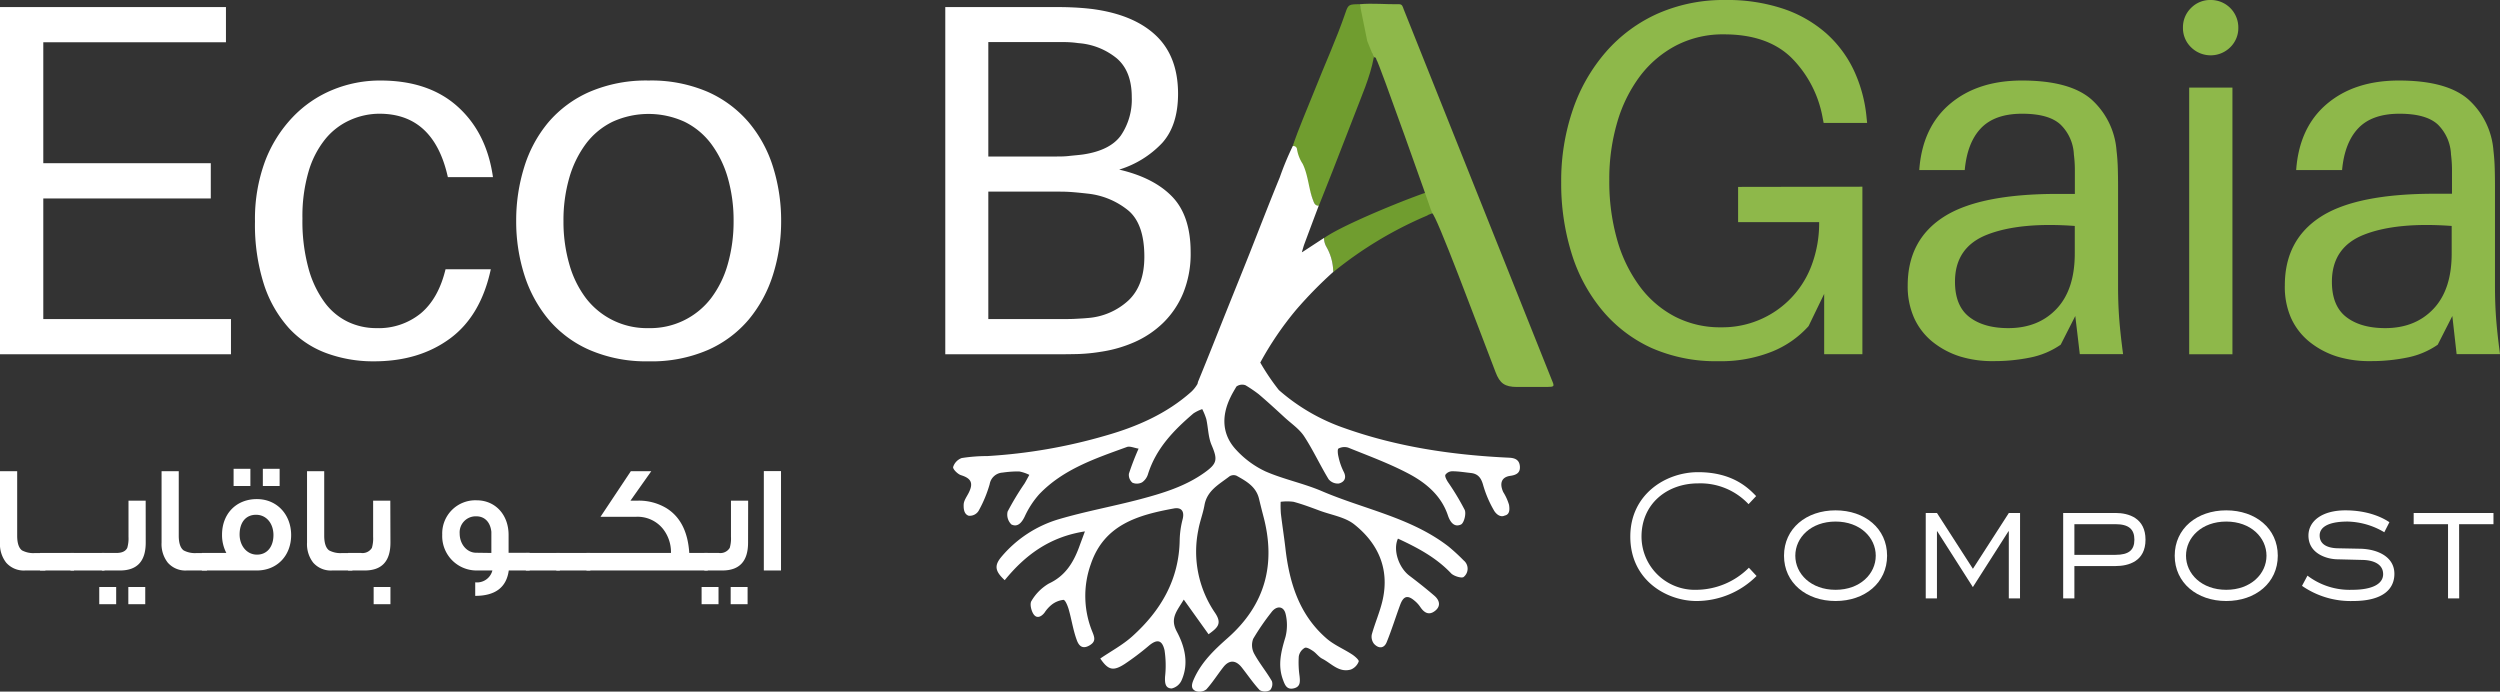 <svg xmlns="http://www.w3.org/2000/svg" viewBox="0 0 582.1 161.04"><rect x="0" y="0" width="582.1" height="161.04" fill="#333333" stroke="none"/><defs><style>.cls-1{fill:#fff;}.cls-2{fill:#8eb84a;}.cls-3{fill:#709d2f;}</style></defs><g id="Layer_2" data-name="Layer 2"><g id="Layer_1-2" data-name="Layer 1"><path class="cls-1" d="M53.78,82.49H0V1.64H52.61v8.2H10.08V38h39v8.21h-39V74.29h43.7Z"/><path class="cls-1" d="M88.58,18.75q11.25,0,18,6.09t8.2,16.4H104.28Q101,26.48,88.35,26.48A16.73,16.73,0,0,0,81.43,28a15.67,15.67,0,0,0-5.74,4.45A21.7,21.7,0,0,0,71.83,40a37.1,37.1,0,0,0-1.41,10.89,41.58,41.58,0,0,0,1.41,11.6,24,24,0,0,0,3.75,7.91A14.58,14.58,0,0,0,81,74.93a15.29,15.29,0,0,0,6.62,1.47A15.51,15.51,0,0,0,98,72.94q4.1-3.45,5.74-10.25h10.54q-2.34,10.89-9.55,16.17T87.06,84.13a31.5,31.5,0,0,1-11-1.88,22.32,22.32,0,0,1-8.79-5.85,28.21,28.21,0,0,1-5.8-10.14,45.67,45.67,0,0,1-2.1-14.7,38.71,38.71,0,0,1,2.34-14A30.55,30.55,0,0,1,68.13,27.3a27,27,0,0,1,9.32-6.38A28.9,28.9,0,0,1,88.58,18.75Z"/><path class="cls-1" d="M151,18.75a33.2,33.2,0,0,1,13.77,2.63,26.81,26.81,0,0,1,9.55,7.09A29.91,29.91,0,0,1,180,38.9a41.61,41.61,0,0,1,1.88,12.54A41.12,41.12,0,0,1,180,63.92a30.64,30.64,0,0,1-5.62,10.43,26.35,26.35,0,0,1-9.55,7.14A33,33,0,0,1,151,84.13a33.14,33.14,0,0,1-13.71-2.64,26.2,26.2,0,0,1-9.6-7.14,30.66,30.66,0,0,1-5.63-10.43,41.12,41.12,0,0,1-1.87-12.48,41.6,41.6,0,0,1,1.87-12.54,29.93,29.93,0,0,1,5.63-10.43,26.65,26.65,0,0,1,9.6-7.09A33.3,33.3,0,0,1,151,18.75Zm0,57.65a17.82,17.82,0,0,0,14.59-7,23.85,23.85,0,0,0,3.87-7.91,36.06,36.06,0,0,0,1.35-10,35.88,35.88,0,0,0-1.35-10.08,24.64,24.64,0,0,0-3.87-7.91,17.25,17.25,0,0,0-6.21-5.15,20.18,20.18,0,0,0-16.75,0,17.2,17.2,0,0,0-6.22,5.15,24.62,24.62,0,0,0-3.86,7.91,35.52,35.52,0,0,0-1.35,10.08,35.69,35.69,0,0,0,1.35,10,23.83,23.83,0,0,0,3.86,7.91,17.86,17.86,0,0,0,14.59,7Z"/><path class="cls-1" d="M260.59,39.49q8.09,1.88,12.36,6.32t4.28,12.89a24.24,24.24,0,0,1-1.76,9.61,20.7,20.7,0,0,1-4.69,6.91,22.72,22.72,0,0,1-6.68,4.46,30.32,30.32,0,0,1-7.73,2.22,41.59,41.59,0,0,1-5.27.53q-2.23.06-5,.06h-26V1.64h23.78c1.95,0,3.71,0,5.27.06s3.32.17,5.28.41Q264,3.4,269.14,8.26t5.16,13.53c0,4.93-1.23,8.75-3.69,11.49A23,23,0,0,1,260.59,39.49Zm-30.47-3.05h15.59c1.09,0,2.14,0,3.16-.12s2.11-.19,3.28-.35q6.33-.93,8.85-4.45a14.9,14.9,0,0,0,2.52-8.91q0-6-3.46-9a15.92,15.92,0,0,0-9-3.57,23.14,23.14,0,0,0-3.34-.24H230.12ZM253.2,74.05a15.65,15.65,0,0,0,9.55-4.1q3.71-3.51,3.7-10.19,0-7.5-3.64-10.67a17.92,17.92,0,0,0-9.49-4c-1.33-.15-2.5-.27-3.51-.35s-2-.12-2.93-.12H230.12V74.29h17.46c.94,0,1.91,0,2.93-.06S252.42,74.13,253.2,74.05Z"/><path class="cls-2" d="M433.64,43.47v39h-8.9V68.43l-3.63,7.5a22.91,22.91,0,0,1-8.67,6,32.14,32.14,0,0,1-12.31,2.17A37.09,37.09,0,0,1,384.49,81,32.54,32.54,0,0,1,373,72.18a38.39,38.39,0,0,1-7.09-13.24,54.74,54.74,0,0,1-2.4-16.52,51,51,0,0,1,2.75-17A40.22,40.22,0,0,1,374,12,34.93,34.93,0,0,1,386,3.16,38,38,0,0,1,401.66,0a41.06,41.06,0,0,1,13.59,2.05,29.17,29.17,0,0,1,10,5.74,27,27,0,0,1,6.44,8.67,33.14,33.14,0,0,1,2.93,11l.12,1.17H424.62l-.23-1.17a26.31,26.31,0,0,0-7.32-14.06Q411.49,8,401.42,8a23.6,23.6,0,0,0-11.13,2.58,25.2,25.2,0,0,0-8.38,7.08,33.39,33.39,0,0,0-5.33,10.73A46.85,46.85,0,0,0,374.71,42a49.39,49.39,0,0,0,1.81,13.77,33.46,33.46,0,0,0,5.22,10.83,24,24,0,0,0,8.2,7.09,22.85,22.85,0,0,0,10.78,2.52,22.14,22.14,0,0,0,21.15-14.59,27.88,27.88,0,0,0,1.7-9.9H404.7v-8.2Z"/><path class="cls-2" d="M483.21,73.58l-3.4,6.68a18.84,18.84,0,0,1-7.15,3,41.5,41.5,0,0,1-8.43.82A25.42,25.42,0,0,1,456.38,83a19.57,19.57,0,0,1-6.39-3.4,15.18,15.18,0,0,1-4.28-5.51,17.94,17.94,0,0,1-1.52-7.61q0-10.55,8.32-15.94t26.6-5.39h4V39.6a28.64,28.64,0,0,0-.23-3.63,10.35,10.35,0,0,0-3.05-6.91c-1.8-1.72-4.8-2.58-9-2.58s-7.4,1.11-9.55,3.34-3.42,5.49-3.81,9.78H446.88q.71-9.95,7.15-15.4t16.76-5.45q11.13,0,16.17,4.39a17.79,17.79,0,0,1,5.86,12c.15,1.25.25,2.6.29,4s.06,2.84.06,4.16V66.67c0,2.34.07,4.69.23,7s.47,5.27.94,8.79H484.26ZM467.62,76.4q7,0,11.25-4.51t4.22-13V52.61q-12.76-.93-20.33,2t-7.56,11c0,3.75,1.12,6.48,3.34,8.2S463.8,76.4,467.62,76.4Z"/><path class="cls-2" d="M514.73,0a6.39,6.39,0,0,1,6.44,6.44A6.23,6.23,0,0,1,519.3,11a6.49,6.49,0,0,1-9.14,0,6.2,6.2,0,0,1-1.88-4.57,6.25,6.25,0,0,1,1.88-4.57A6.23,6.23,0,0,1,514.73,0Zm-5,82.49V20.39h10.07v62.1Z"/><path class="cls-2" d="M571,73.58l-3.4,6.68a18.84,18.84,0,0,1-7.15,3,41.5,41.5,0,0,1-8.43.82A25.53,25.53,0,0,1,544.13,83a19.62,19.62,0,0,1-6.38-3.4,15.18,15.18,0,0,1-4.28-5.51A17.94,17.94,0,0,1,532,66.44q0-10.55,8.32-15.94t26.6-5.39h4V39.6a28.64,28.64,0,0,0-.23-3.63,10.35,10.35,0,0,0-3-6.91c-1.8-1.72-4.8-2.58-9-2.58s-7.41,1.11-9.55,3.34-3.42,5.49-3.81,9.78H534.64q.71-9.95,7.15-15.4t16.76-5.45q11.13,0,16.17,4.39a17.83,17.83,0,0,1,5.86,12c.15,1.25.25,2.6.29,4s.06,2.84.06,4.16V66.67c0,2.34.07,4.69.23,7s.47,5.27.94,8.79H572ZM555.38,76.4q7,0,11.25-4.51t4.22-13V52.61q-12.78-.93-20.33,2t-7.56,11c0,3.75,1.12,6.48,3.34,8.2S551.55,76.4,555.38,76.4Z"/><path class="cls-3" d="M319.88,13.35c-.4-.61-2.12-9.67-3.27-12.37-2.53,0-2.69.07-3.34,2-2.13,6.22-4.89,12.2-7.29,18.31-1.68,4.25-3.54,8.42-5,12.76.6-.08,3.67,9.76,4.69,12.45.27.72.44,1.43,1.38,1.47.23-.49,5.76-14.54,8.26-21.09C317,22.41,319,18.05,319.88,13.35Z"/><path class="cls-3" d="M333.4,44.44c-1.91.31-20.17,7.48-25.12,11a4.29,4.29,0,0,0,.57,2.09,11.94,11.94,0,0,1,1.58,5.83,90.65,90.65,0,0,1,21.85-13.16l.31-.19.86-.33A24,24,0,0,1,333.4,44.44Z"/><path class="cls-2" d="M361.31,88.44,326.84,2.17c-.21-.52-.28-1.21-1.1-1.19-3,.06-6.09-.28-9.13,0l1.74,8.58,1.53,3.79c.49-.09.54.28.64.61.34,0,12.83,35.24,12.93,35.68.93.22,10.23,25.22,14.77,37,1,2.65,2.17,3.45,5,3.46h6.94C361.94,90.06,362,90.05,361.31,88.44Z"/><path class="cls-2" d="M332.28,50.16l.31-.19Z"/><path class="cls-1" d="M351.35,106.57c-13.11-.61-26-2.5-38.43-6.93a45.6,45.6,0,0,1-15.15-8.82,52.78,52.78,0,0,1-4.33-6.4,75,75,0,0,1,8.33-12.26,96.35,96.35,0,0,1,8.66-8.84,11.94,11.94,0,0,0-1.58-5.83,4.29,4.29,0,0,1-.57-2.09l-4.9,3.2-.26.15.09-.32c.16-.51.28-1,.47-1.53q1.67-4.49,3.37-9c-.94,0-1.11-.75-1.38-1.47-1-2.69-1.08-5.65-2.35-8.27A8.78,8.78,0,0,1,302,34.79a.83.83,0,0,0-1-.77,68.26,68.26,0,0,0-3,7.23c-2.4,5.85-4.68,11.76-7,17.64-1.77,4.45-3.57,8.89-5.36,13.35-2.18,5.45-4.33,10.92-6.57,16.36a3,3,0,0,0-.23.77,8,8,0,0,1-1.48,1.87c-5.72,5.09-12.61,8.1-19.84,10.16a124.5,124.5,0,0,1-27.59,4.79,38.89,38.89,0,0,0-6,.46,3.26,3.26,0,0,0-2,2.08c-.12.48,1.06,1.68,1.86,1.92,2.3.72,2.89,1.81,1.81,4-.45.94-1.19,1.87-1.22,2.83s.06,2.22,1.15,2.6a2.42,2.42,0,0,0,2.45-1.36,28.79,28.79,0,0,0,2.46-6,3.23,3.23,0,0,1,3-2.68,25.05,25.05,0,0,1,3.86-.27,9.08,9.08,0,0,1,2.37.8c-.37.66-.71,1.33-1.11,2a63.6,63.6,0,0,0-3.95,6.55,3.2,3.2,0,0,0,.89,3c1.43.69,2.37-.38,3.08-1.82a20.92,20.92,0,0,1,3.39-5.22c5.59-5.85,13.08-8.33,20.41-11,.72-.26,1.71.22,2.73.38a62.2,62.2,0,0,0-2.25,5.82,2.38,2.38,0,0,0,.81,2.11,2.59,2.59,0,0,0,2.25-.08,3.55,3.55,0,0,0,1.38-1.92c1.89-6,6-10.21,10.58-14.13a9.07,9.07,0,0,1,2.05-1,15,15,0,0,1,.94,2.3c.45,2,.44,4.2,1.23,6.05,1.45,3.41,1.34,4.31-1.68,6.46-4.49,3.2-9.67,4.76-14.88,6.15-6.3,1.67-12.75,2.83-19,4.67a27.78,27.78,0,0,0-13.37,8.76c-1.68,2-1.54,3.32.77,5.44,4.7-5.77,10.39-10.08,18.67-11.36-.59,1.61-1,2.69-1.39,3.76-1.35,3.61-3.25,6.64-7,8.38a11.3,11.3,0,0,0-4.05,4.05c-.44.66-.07,2.26.47,3.07.75,1.13,1.8.64,2.57-.34a7.94,7.94,0,0,1,1.6-1.8,5.47,5.47,0,0,1,2.8-1.18c.43,0,1,1.41,1.24,2.26.66,2.31,1,4.7,1.83,7,.39,1.13,1.14,2.39,2.93,1.39,1.55-.88,1.32-1.77.75-3.17a22,22,0,0,1-.35-15.86c3.14-9.19,11.05-11.38,19.31-12.9,1.71-.31,2.52.59,2.05,2.49a21,21,0,0,0-.69,4.78c-.12,9.28-4.4,16.54-11.07,22.53-2.23,2-4.94,3.44-7.42,5.14,1.85,2.71,3,3,5.67,1.28a61.29,61.29,0,0,0,5.58-4.21c1.91-1.62,3.13-1.5,3.71,1a23.61,23.61,0,0,1,.12,6.18c-.06,1.34,0,2.71,1.55,2.72a3.34,3.34,0,0,0,2.27-1.83c1.81-4,.75-8-1.09-11.43-1.63-3.08,0-4.72,1.63-7.43l5.77,8.07c2.07-1.5,3.24-2.44,1.5-5a25.23,25.23,0,0,1-3.9-19.19c.34-2,1.1-3.88,1.45-5.86.6-3.45,3.46-4.88,5.84-6.73a1.8,1.8,0,0,1,1.61-.14c2.25,1.26,4.55,2.52,5.24,5.34q.48,2,1,4c3,11.16.5,20.69-8.27,28.44-3.2,2.83-6.27,5.75-8,9.84-.54,1.28-.46,2.12.61,2.55a2.65,2.65,0,0,0,2.4-.41c1.45-1.6,2.61-3.46,3.95-5.17s2.87-1.75,4.31.07,2.66,3.66,4.19,5.29a2.56,2.56,0,0,0,2.38,0,2.18,2.18,0,0,0,.44-2.11c-1.28-2.21-2.94-4.2-4.15-6.44a4.17,4.17,0,0,1-.21-3.41,54.74,54.74,0,0,1,4.21-6.14c1.2-1.66,2.91-1.56,3.35.38a11.13,11.13,0,0,1-.05,5.35c-1,3.31-1.84,6.53-.57,9.94.44,1.19.87,2.37,2.49,2s1.5-1.59,1.37-2.87a21.92,21.92,0,0,1-.18-4.57,2.85,2.85,0,0,1,1.4-2c.45-.21,1.4.39,2,.8s1.27,1.31,2,1.7c2.16,1.08,3.95,3.38,6.76,2.54a3.22,3.22,0,0,0,1.79-1.86c.12-.33-.9-1.23-1.55-1.65-1.94-1.27-4.16-2.18-5.89-3.67-6.37-5.49-8.69-12.93-9.62-21-.31-2.71-.74-5.4-1.06-8.11a25.19,25.19,0,0,1-.05-2.75,11.55,11.55,0,0,1,3,0c2.09.56,4.13,1.34,6.16,2.09,2.71,1,5.86,1.47,8,3.19,5.54,4.41,8.2,10.33,6.59,17.55-.61,2.74-1.78,5.35-2.53,8.06a2.69,2.69,0,0,0,.5,2.16c1.09,1.2,2.4,1.14,3-.45,1.15-2.83,2.05-5.75,3.11-8.62.78-2.08,1.75-2.33,3.4-.9a6.74,6.74,0,0,1,1.29,1.43c.9,1.33,2,2,3.42.89s1.07-2.48-.15-3.53c-1.88-1.62-3.83-3.16-5.81-4.66-2.48-1.87-3.89-6-2.67-8.64,4.62,2.14,8.92,4.43,12.38,8.09.64.66,2.52,1.21,2.93.83a2.47,2.47,0,0,0,0-3.83,45.81,45.81,0,0,0-3.56-3.27c-8.74-6.74-19.61-8.65-29.46-12.87-4.25-1.82-8.88-2.74-13.12-4.59a21.83,21.83,0,0,1-6.76-4.94c-3.45-3.63-3.52-8-1.39-12.36.4-.85.9-1.66,1.37-2.47A2.25,2.25,0,0,1,290,89.7a32.65,32.65,0,0,1,3.08,2.09c2.08,1.77,4.09,3.62,6.1,5.47,1.53,1.4,3.36,2.63,4.47,4.32,2.1,3.21,3.71,6.73,5.7,10a2.77,2.77,0,0,0,2.39,1c1.28-.33,1.9-1.32,1.09-2.81a14.42,14.42,0,0,1-1.18-3.42c-.16-.63-.27-1.75,0-1.91a3,3,0,0,1,2.25-.22c4.69,1.9,9.48,3.65,13.95,6,4.09,2.14,7.7,5.1,9.27,9.76.53,1.6,1.49,2.87,3.05,2.15.71-.33,1.27-2.51.87-3.41a58.7,58.7,0,0,0-3.95-6.55c-.3-.5-.72-1.26-.54-1.63a2,2,0,0,1,1.57-.81c1.45,0,2.89.24,4.34.4,1.66.18,2.4,1.12,2.86,2.76a25.8,25.8,0,0,0,2.53,5.95c.37.67,1.38,1.75,2.52,1.2,1.3-.27,1.1-1.69,1-2.47a11.85,11.85,0,0,0-1.36-3c-.93-2.07-.36-3.49,1.62-3.77,1.4-.19,2.38-.68,2.26-2.21S352.75,106.63,351.35,106.57Z"/><path class="cls-1" d="M409,134.11a19.8,19.8,0,0,1-14,5.83c-6.8,0-15.4-4.72-15.4-15,0-9.86,8.26-15,15.78-15,8.26,0,11.9,3.92,13.52,5.57l-1.77,1.88a15.36,15.36,0,0,0-11.75-4.84c-7.14,0-13.17,4.69-13.17,12.4A12.41,12.41,0,0,0,395,137.33a17.44,17.44,0,0,0,12.21-5.14Z"/><path class="cls-1" d="M427.39,139.94c-6.8,0-12-4.22-12-10.55s5.18-10.56,12-10.56,12,4.22,12,10.56S434.18,139.94,427.39,139.94Zm9.36-10.55c0-4.23-3.64-7.95-9.36-7.95s-9.37,3.72-9.37,7.95,3.65,7.94,9.37,7.94S436.75,133.61,436.75,129.39Z"/><path class="cls-1" d="M470.34,139.33h-2.61V123.7h-.08l-8.29,13-8.29-13H451v15.63h-2.61V119.44H451l8.37,13,8.37-13h2.61Z"/><path class="cls-1" d="M483,139.33h-2.61V119.44h12.17c3.11,0,7,1.19,7,6.22s-3.91,6.14-7,6.14H483Zm9.56-10.14c3.11,0,4.41-1.11,4.41-3.53s-1.3-3.61-4.41-3.61H483v7.14Z"/><path class="cls-1" d="M518.36,139.94c-6.8,0-12-4.22-12-10.55s5.18-10.56,12-10.56,12,4.22,12,10.56S525.15,139.94,518.36,139.94Zm9.37-10.55c0-4.23-3.65-7.95-9.37-7.95s-9.37,3.72-9.37,7.95,3.65,7.94,9.37,7.94S527.73,133.61,527.73,129.39Z"/><path class="cls-1" d="M549.72,127.77c3.8.12,7.79,1.81,7.79,5.84,0,3.34-2.38,6.33-9.67,6.33A19.85,19.85,0,0,1,536,136.41l1.27-2.38a16.2,16.2,0,0,0,10.37,3.3c5,0,7.25-1.5,7.25-3.64,0-2.42-2.38-3.23-4.61-3.31l-5.95-.15c-2.38,0-6.83-1.23-6.83-5.53,0-3.38,3.19-5.87,8.6-5.87,6.14,0,9.56,2.3,10.25,2.76l-1.19,2.34a17.38,17.38,0,0,0-8.52-2.49c-4.92,0-6.53,1.53-6.53,3.22,0,2.23,2,2.92,4.07,3Z"/><path class="cls-1" d="M572.6,139.33H570V122.05h-8v-2.61h18.58v2.61h-8Z"/><path class="cls-1" d="M10.57,132.83H5.88A5.44,5.44,0,0,1,1.43,131,7,7,0,0,1,0,126.31V109.72H4v15c0,1.76.39,2.9,1.14,3.44a5.64,5.64,0,0,0,3.08.61h2.37Z"/><path class="cls-1" d="M17.23,132.83H9.32v-4.08h7.91Z"/><path class="cls-1" d="M24.33,132.83H16.41v-4.08h7.92Z"/><path class="cls-1" d="M27.05,140.68H23.11v-4h3.94Zm6.88-14.33c0,4.33-2,6.48-6,6.48H23.72v-4.08h3.37c1.33,0,2.15-.4,2.54-1.18a7.76,7.76,0,0,0,.29-2.58v-8.42h4Zm-.11,14.33H29.88v-4h3.94Z"/><path class="cls-1" d="M48.19,132.83H43.5A5.43,5.43,0,0,1,39.06,131a7,7,0,0,1-1.44-4.66V109.72h4v15c0,1.76.4,2.9,1.15,3.44a5.62,5.62,0,0,0,3.08.61h2.36Z"/><path class="cls-1" d="M67.79,124.59c0,4.73-3.22,8.24-8,8.24H47v-4.08h5.7a9,9,0,0,1-1-4.26c0-4.88,3.33-8.28,8.1-8.28S67.79,119.9,67.79,124.59ZM58.3,113.16H54.39v-4H58.3Zm5.37,11.43c0-2.72-1.65-4.73-4.05-4.73s-3.83,1.79-3.83,4.59c0,2.58,1.65,4.69,4.05,4.69S63.67,127.24,63.67,124.59Zm1.44-11.43H61.2v-4h3.91Z"/><path class="cls-1" d="M82.05,132.83H77.36A5.43,5.43,0,0,1,72.92,131a7,7,0,0,1-1.43-4.66V109.72h4v15c0,1.76.4,2.9,1.15,3.44a5.64,5.64,0,0,0,3.08.61h2.36Z"/><path class="cls-1" d="M90.91,126.35c0,4.33-2,6.48-6,6.48H81.05v-4.08h3a2.55,2.55,0,0,0,2.54-1.18,7.76,7.76,0,0,0,.29-2.58v-8.42h4Zm0,14.33H87v-4h3.91Z"/><path class="cls-1" d="M123.33,132.83h-4.87q-.81,5.91-7.81,5.91v-3.15a3.69,3.69,0,0,0,4-2.76h-3.84a8,8,0,0,1-7.84-8.34,7.72,7.72,0,0,1,8-8c4.37,0,7.45,3.37,7.45,8.06v4.16h4.91Zm-8.92-4.08v-4.91c-.21-2.11-1.43-3.62-3.51-3.62a3.74,3.74,0,0,0-3.87,4c0,2.47,1.68,4.48,3.83,4.48Z"/><path class="cls-1" d="M130.36,132.83h-7.92v-4.08h7.92Z"/><path class="cls-1" d="M137.45,132.83h-7.92v-4.08h7.92Z"/><path class="cls-1" d="M164.79,132.83H136.56v-4.08h19.67a8.73,8.73,0,0,0-1.94-5.7,7.58,7.58,0,0,0-6.2-2.72h-8.27l7.06-10.61h4.76l-4.84,6.85h1.76a12.42,12.42,0,0,1,6.56,1.72q4.89,3,5.37,10.46h4.3Z"/><path class="cls-1" d="M167.3,140.68h-3.94v-4h3.94Zm6.88-14.33c0,4.33-2,6.48-6,6.48H164v-4.08h3.37a2.55,2.55,0,0,0,2.54-1.18,7.76,7.76,0,0,0,.29-2.58v-8.42h4Zm-.11,14.33h-3.94v-4h3.94Z"/><path class="cls-1" d="M181.85,132.83h-4V109.69h4Z"/></g></g></svg>